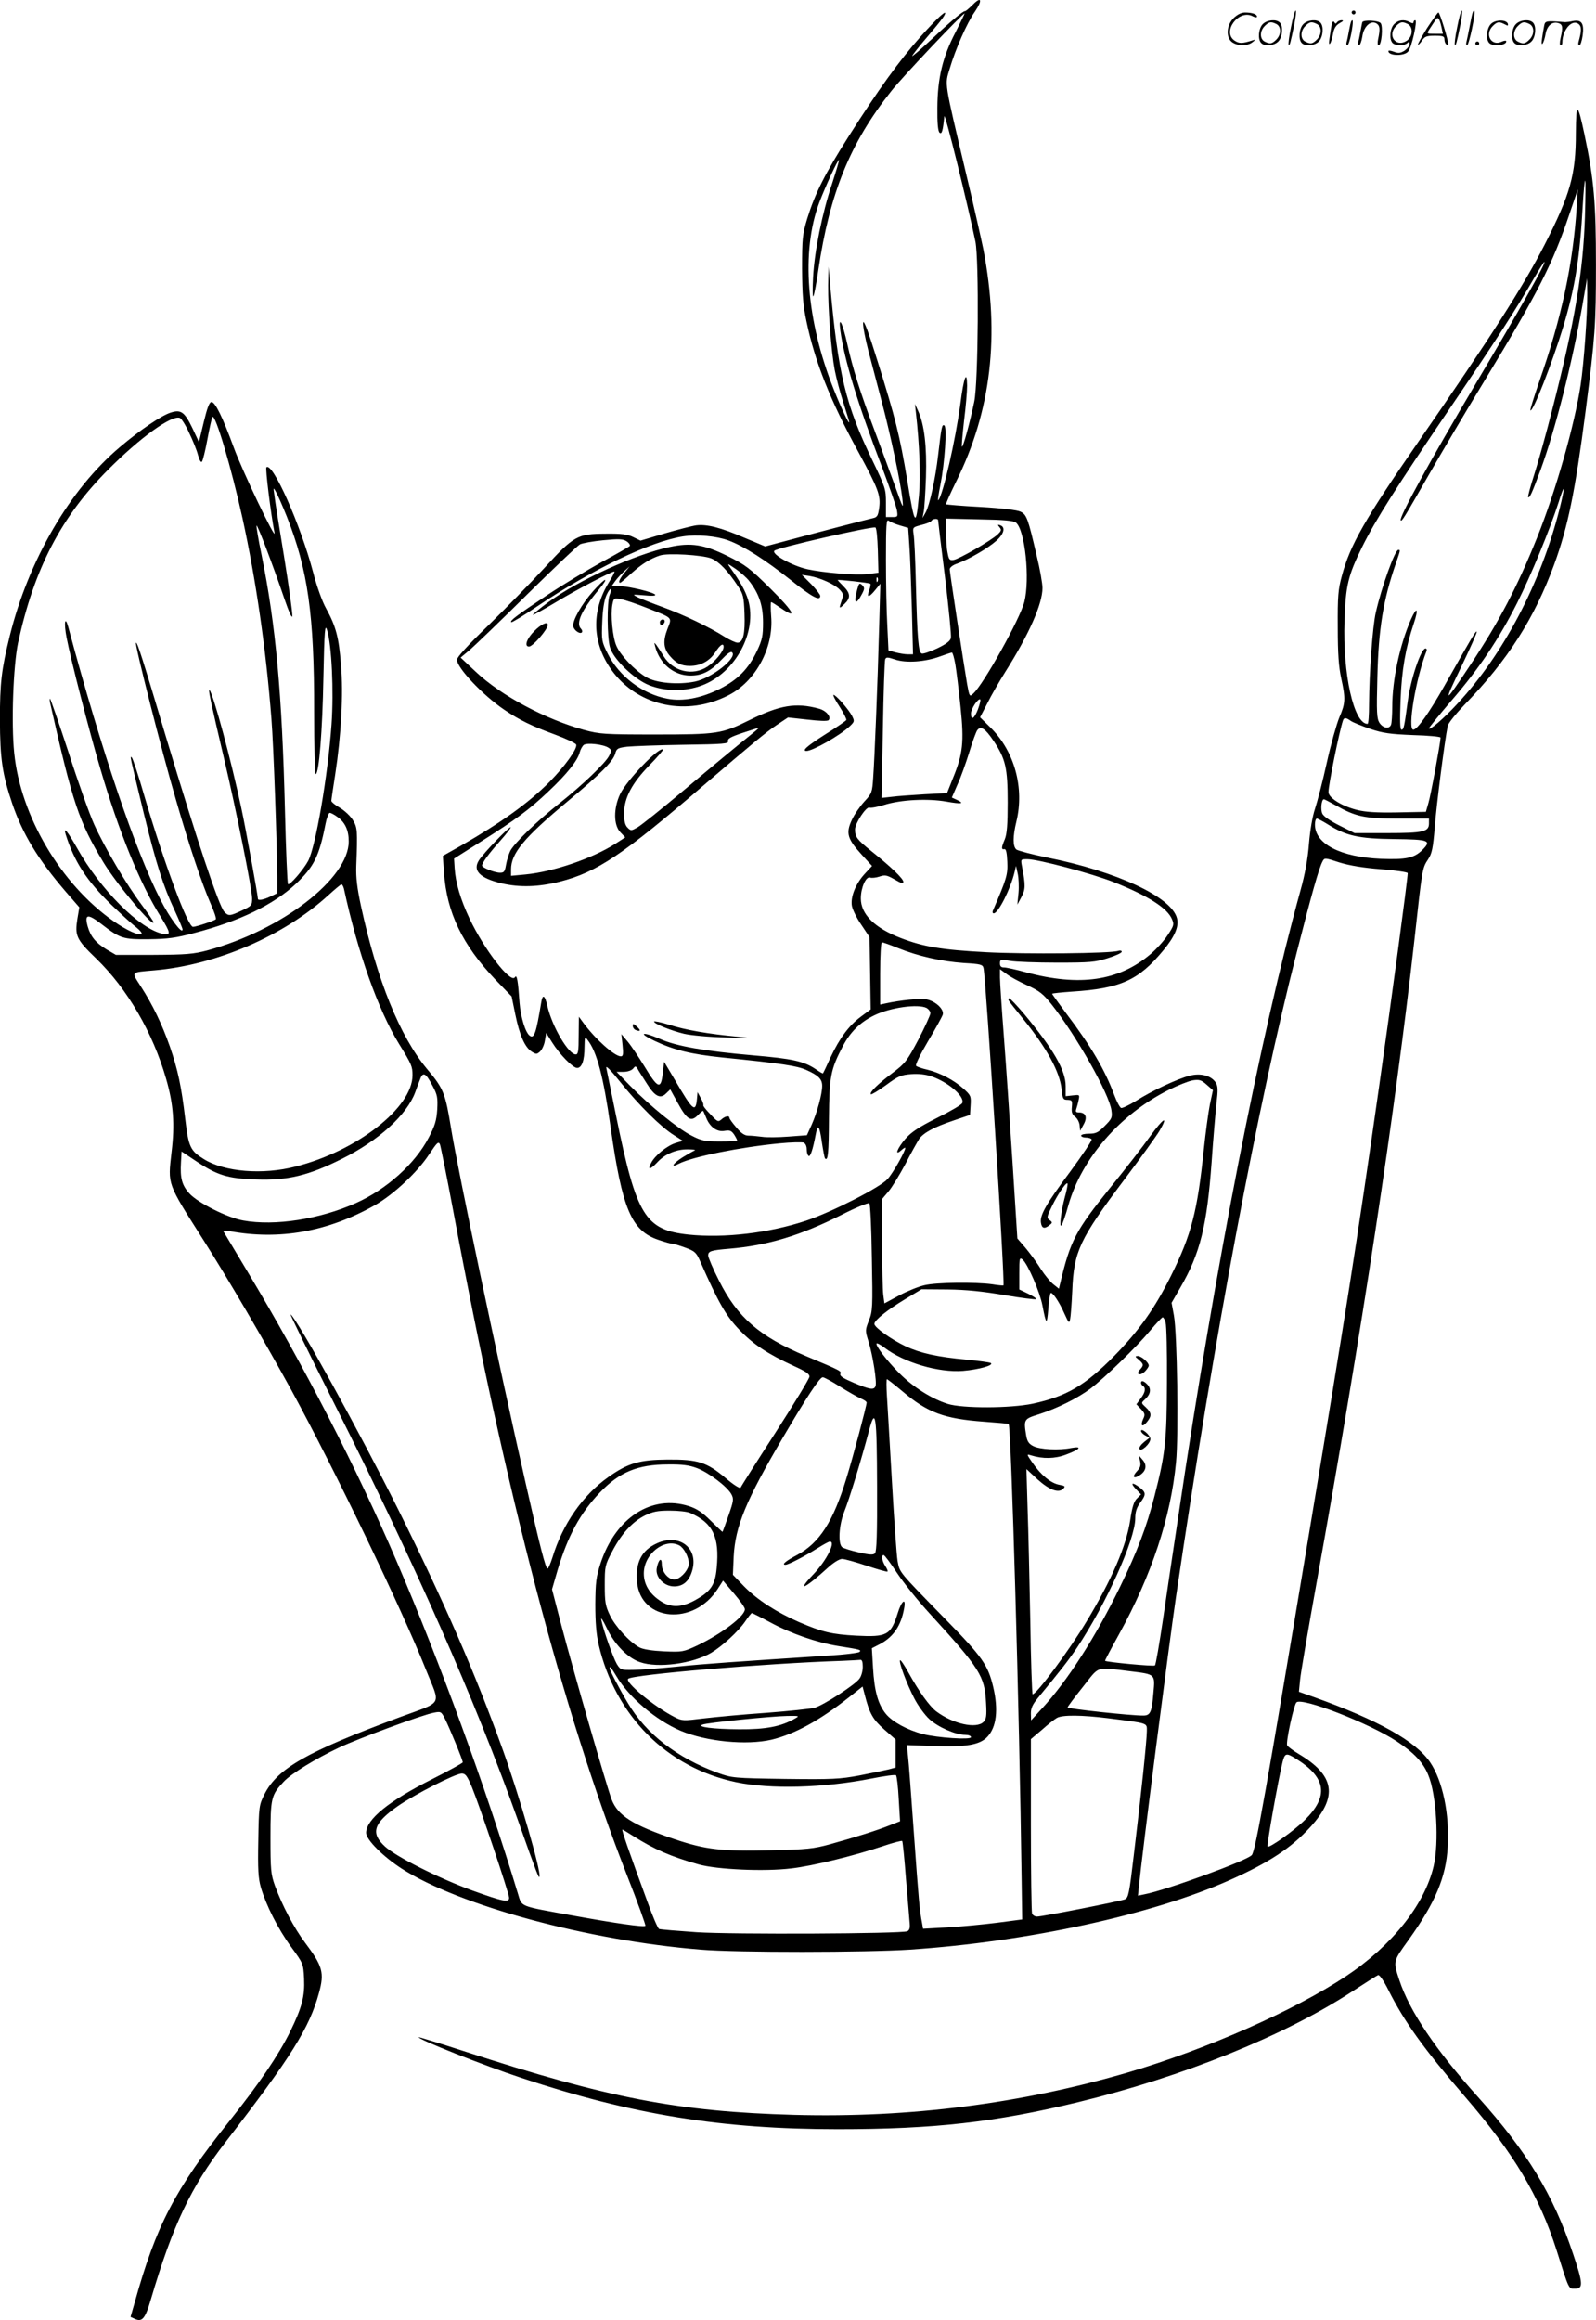 <svg version="1.0" xmlns="http://www.w3.org/2000/svg"
  viewBox="0 0 825.891 1200.207"
 preserveAspectRatio="xMidYMid meet">
<g transform="translate(-0.542,1200.48) scale(0.1,-0.1)"
fill="#000000" stroke="none">
<path d="M5039 11980 c-19 -19 -37 -34 -40 -33 -8 3 -79 -57 -169 -142 -36
-33 -76 -70 -90 -80 -20 -17 -19 -14 7 20 17 22 55 67 83 100 28 33 56 68 61
78 24 43 -31 -6 -122 -108 -111 -125 -217 -272 -369 -511 -126 -198 -177 -300
-217 -429 -25 -83 -27 -103 -27 -260 1 -136 5 -191 23 -274 44 -210 123 -408
268 -674 104 -192 116 -225 108 -289 -6 -42 -10 -49 -33 -54 -24 -5 -281 -72
-482 -126 l-75 -20 -105 44 c-125 54 -197 72 -252 65 -22 -3 -95 -22 -164 -42
l-124 -37 -37 18 c-30 15 -60 19 -144 18 -146 -1 -163 -10 -319 -180 -69 -75
-198 -207 -287 -294 -105 -101 -163 -165 -163 -178 0 -42 134 -184 245 -259
80 -54 139 -83 264 -129 57 -21 105 -44 108 -51 8 -20 -59 -113 -138 -193
-109 -110 -249 -210 -458 -330 l-94 -53 6 -86 c14 -206 95 -374 265 -553 l85
-88 19 -93 c22 -107 49 -169 84 -192 24 -15 27 -15 44 0 10 9 22 35 25 56 l7
40 30 -48 c40 -64 108 -133 130 -133 24 0 38 38 38 108 1 54 2 56 16 37 48
-61 82 -189 119 -450 60 -425 108 -537 247 -584 34 -12 68 -21 75 -21 7 0 36
-9 66 -20 49 -18 56 -25 77 -73 93 -211 132 -279 200 -350 72 -76 147 -126
284 -189 60 -27 81 -41 80 -55 0 -10 -80 -141 -176 -290 -97 -150 -178 -278
-180 -284 -2 -7 -35 13 -77 49 -99 83 -143 97 -301 96 -146 -1 -204 -18 -306
-90 -133 -94 -237 -243 -290 -417 -10 -31 -21 -57 -25 -57 -10 0 -39 112 -113
440 -148 653 -348 1605 -386 1835 -30 185 -39 208 -125 310 -140 168 -258 458
-341 840 -21 97 -27 150 -25 210 7 185 6 199 -18 238 -12 20 -43 49 -67 63
-24 14 -44 30 -44 36 0 5 9 66 20 136 31 201 43 418 30 567 -11 143 -26 199
-77 292 -20 35 -49 116 -68 190 -64 242 -210 571 -241 540 -6 -6 22 -235 42
-339 9 -47 -167 321 -211 442 -58 158 -96 235 -115 235 -11 0 -22 -29 -40
-103 l-25 -104 -34 72 c-40 83 -59 97 -110 81 -48 -14 -160 -90 -265 -179
-260 -219 -473 -586 -570 -977 -43 -174 -51 -242 -51 -435 1 -201 12 -278 64
-433 54 -157 131 -285 274 -452 l73 -84 -10 -59 c-14 -88 -6 -107 98 -207 160
-155 292 -381 361 -621 38 -131 46 -233 28 -381 -19 -169 -25 -154 165 -453
127 -200 312 -516 457 -780 222 -407 568 -1125 695 -1444 76 -190 93 -160
-137 -245 -481 -179 -631 -264 -699 -398 -28 -57 -29 -61 -32 -241 -3 -147 0
-194 13 -240 27 -93 89 -216 157 -309 63 -86 63 -87 67 -164 4 -93 -11 -149
-72 -274 -61 -123 -160 -269 -316 -465 -280 -350 -378 -539 -489 -938 l-21
-73 24 -11 c36 -16 52 2 81 101 113 384 208 583 384 811 343 444 437 595 486
775 29 105 19 139 -72 260 -58 77 -119 194 -156 295 -21 59 -23 82 -23 250 0
204 4 219 69 288 38 41 165 119 288 177 103 48 432 170 490 180 35 7 37 5 56
-32 23 -45 92 -213 92 -225 0 -4 -71 -43 -158 -87 -223 -112 -342 -208 -342
-278 0 -35 88 -123 184 -185 297 -191 965 -372 1546 -419 190 -16 856 -15
1085 0 610 41 1254 181 1655 360 202 90 317 166 416 274 144 158 127 267 -60
378 -30 18 -58 39 -60 45 -7 18 34 207 48 222 28 28 378 -108 520 -202 89 -59
136 -109 162 -173 43 -101 57 -350 28 -473 -47 -199 -216 -411 -454 -569 -269
-178 -720 -377 -1123 -496 -556 -163 -1132 -237 -1732 -221 -600 17 -957 85
-1710 330 -126 41 -231 73 -233 72 -9 -9 338 -147 533 -211 571 -190 1035
-265 1636 -265 498 0 815 36 1244 140 541 131 1068 344 1417 572 68 44 128 83
135 85 7 3 29 -29 54 -79 81 -161 181 -301 398 -553 252 -293 381 -509 471
-790 66 -209 62 -200 95 -200 44 0 43 25 -10 182 -103 306 -236 525 -490 808
-221 246 -355 445 -408 605 -33 101 -34 96 48 210 138 193 193 323 202 480 10
170 -26 342 -91 438 -75 110 -269 218 -600 337 l-79 28 6 61 c3 34 42 262 86
506 232 1287 406 2432 506 3325 41 372 40 368 71 415 19 29 25 56 34 165 8
111 51 447 67 524 2 14 42 63 87 110 225 232 362 448 464 726 71 195 108 374
162 790 50 391 54 448 54 760 0 320 -10 440 -59 672 -36 170 -44 172 -45 10 0
-217 -29 -318 -161 -577 -108 -212 -283 -485 -650 -1015 -282 -408 -357 -539
-400 -700 -19 -69 -22 -106 -21 -265 0 -139 5 -205 18 -265 23 -105 22 -128
-10 -202 -14 -34 -44 -140 -65 -235 -21 -95 -49 -202 -61 -238 -13 -39 -25
-109 -31 -180 -6 -78 -20 -156 -44 -242 -210 -762 -438 -1930 -630 -3223 -26
-170 -62 -416 -81 -545 -19 -129 -38 -238 -42 -241 -6 -6 -251 17 -258 24 -2
1 31 63 72 137 169 307 268 606 295 890 14 143 6 670 -11 760 l-12 65 46 80
c102 176 137 318 161 645 8 118 20 255 25 304 9 74 8 92 -4 111 -23 35 -77 50
-134 35 -61 -15 -198 -79 -279 -131 -36 -22 -70 -38 -76 -36 -7 3 -23 33 -36
68 -48 129 -120 252 -248 421 -40 54 -73 99 -73 102 0 2 46 7 103 11 251 16
345 59 472 213 59 71 82 124 71 166 -27 110 -309 242 -674 315 -78 16 -149 35
-157 41 -19 16 -19 67 0 145 42 173 -9 361 -132 484 l-56 55 38 73 c20 41 62
113 92 161 124 196 193 353 193 435 0 23 -13 98 -30 167 -45 194 -52 213 -84
228 -16 8 -98 18 -204 24 -97 5 -179 12 -181 14 -2 2 21 54 52 117 182 367
227 755 141 1202 -9 44 -48 220 -89 390 -116 491 -111 458 -85 545 29 99 90
238 130 294 41 60 34 82 -11 36z m-89 -142 c-67 -128 -93 -238 -94 -390 -1
-78 3 -121 11 -129 12 -12 18 10 25 84 3 24 123 -464 161 -648 19 -96 15 -728
-6 -828 -22 -106 -58 -239 -64 -233 -2 2 3 62 11 133 9 71 16 153 16 183 -1
86 -18 40 -35 -95 -25 -187 -90 -472 -114 -498 -4 -4 1 32 11 80 22 113 35
298 20 307 -12 7 -15 -7 -32 -154 -14 -123 -45 -262 -65 -297 l-16 -28 6 30
c4 17 9 98 12 180 5 159 -8 274 -41 345 l-16 35 5 -45 c19 -166 25 -334 16
-428 -16 -168 -22 -160 -61 79 -38 229 -62 324 -153 614 -49 158 -73 220 -75
200 -2 -17 11 -82 27 -145 17 -63 48 -183 70 -266 46 -174 96 -412 106 -499 6
-58 5 -55 -38 65 -25 69 -72 197 -105 285 -76 202 -114 324 -142 450 -24 109
-47 154 -36 70 21 -153 88 -373 216 -708 39 -104 74 -204 77 -223 5 -33 4 -34
-26 -34 l-31 0 0 74 c0 70 -3 79 -69 217 -140 289 -179 450 -220 914 l-8 90
-2 -96 c-1 -124 16 -344 34 -439 8 -41 28 -117 45 -169 16 -51 30 -96 30 -100
-1 -13 -41 71 -80 169 -142 356 -170 714 -75 967 31 82 97 225 102 220 2 -2
-15 -58 -36 -123 -51 -152 -91 -349 -98 -484 -3 -58 -3 -102 1 -98 4 3 16 64
26 135 59 399 164 657 377 926 58 74 372 405 380 402 1 0 -20 -44 -47 -97z
m3257 -955 c-9 -283 -52 -541 -167 -989 -32 -127 -75 -281 -95 -343 -20 -62
-34 -115 -32 -118 8 -7 20 21 65 142 77 212 162 547 216 851 l24 139 1 -75 c1
-109 -17 -359 -34 -475 -31 -206 -127 -545 -225 -790 -103 -256 -195 -433
-346 -660 -137 -207 -143 -208 -48 -12 47 98 84 181 81 184 -5 5 -26 -30 -167
-280 -79 -140 -141 -227 -161 -227 -31 0 12 262 68 406 3 8 1 14 -5 14 -23 0
-77 -158 -92 -275 -18 -134 -21 -145 -32 -145 -8 0 -9 45 -5 153 6 154 25 267
68 395 27 80 17 93 -15 21 -57 -131 -96 -311 -96 -451 0 -42 -3 -83 -6 -92 -9
-24 -41 -19 -60 9 -14 22 -16 52 -11 238 6 249 30 399 97 591 23 68 23 66 11
66 -17 0 -86 -191 -116 -323 -17 -74 -34 -310 -35 -474 0 -57 -3 -103 -8 -103
-71 0 -129 258 -119 535 6 180 18 232 91 380 68 138 178 311 466 735 225 331
332 497 425 658 26 45 50 82 52 82 12 0 -123 -239 -352 -625 -241 -406 -403
-701 -391 -712 6 -6 13 5 149 242 63 110 191 327 285 481 279 460 352 604 438
859 l44 130 -5 -85 c-20 -304 -78 -577 -195 -911 -27 -79 -48 -145 -45 -147
12 -12 113 246 169 430 62 205 87 360 102 636 4 67 9 122 12 122 3 0 2 -84 -1
-187z m-7223 -1117 c19 -39 40 -91 46 -115 6 -24 15 -40 20 -35 5 5 18 58 29
118 11 60 23 111 26 114 15 15 97 -260 155 -523 70 -319 122 -679 150 -1039
11 -137 29 -649 30 -817 l0 -85 -35 -17 c-35 -17 -65 -22 -65 -12 0 17 -64
369 -86 470 -52 245 -145 590 -164 609 -9 9 5 -57 75 -354 61 -258 145 -675
145 -723 0 -36 -3 -39 -52 -62 -64 -30 -70 -30 -92 -7 -29 32 -142 373 -301
902 -124 415 -148 490 -156 490 -9 0 133 -561 207 -813 69 -240 136 -438 179
-536 19 -42 31 -79 27 -82 -9 -8 -102 -39 -118 -39 -27 0 -150 332 -251 675
-30 105 -60 195 -65 200 -12 13 -12 16 61 -286 65 -264 100 -376 162 -508 21
-46 39 -88 39 -94 0 -30 -67 60 -114 153 -130 253 -307 776 -477 1410 -17 63
-24 23 -9 -54 21 -110 118 -487 174 -676 96 -327 206 -597 312 -766 54 -87 55
-99 12 -90 -118 23 -324 229 -444 444 -48 85 -72 114 -59 71 44 -140 108 -240
237 -365 51 -49 109 -102 128 -116 19 -15 31 -30 28 -33 -12 -13 -76 16 -146
65 -272 191 -480 543 -513 869 -16 155 -5 452 20 571 84 385 224 653 466 895
165 166 329 284 371 268 8 -3 30 -37 48 -77z m505 -432 c110 -277 143 -511
142 -1011 0 -178 4 -323 8 -323 17 0 35 223 40 500 5 248 8 280 19 245 24 -78
35 -314 23 -488 -19 -266 -82 -632 -121 -706 -24 -45 -96 -128 -104 -120 -4 3
-11 175 -16 381 -15 605 -48 963 -121 1322 -17 81 -28 150 -26 152 5 5 87
-211 143 -376 24 -70 40 -106 42 -93 2 13 -17 150 -42 305 -26 156 -49 301
-51 323 -6 39 -5 40 9 14 8 -14 33 -70 55 -125z m6587 39 c-98 -387 -290 -752
-530 -1010 -69 -75 -146 -141 -146 -126 0 4 53 69 116 143 142 164 246 319
340 505 70 139 170 381 215 522 12 40 24 71 26 69 2 -2 -7 -48 -21 -103z
m-3415 -86 l44 -13 6 -89 c4 -50 9 -197 13 -327 l6 -238 -28 0 c-15 0 -43 5
-63 10 l-36 10 -6 128 c-4 70 -7 223 -7 341 0 181 2 212 14 202 8 -6 33 -17
57 -24z m199 26 c0 -5 16 -138 36 -297 19 -159 33 -299 30 -312 -4 -16 -26
-32 -72 -54 -37 -17 -72 -29 -79 -26 -17 6 -23 76 -30 356 -3 124 -8 241 -12
261 -5 36 -5 36 40 48 25 6 49 15 52 21 7 12 35 14 35 3z m403 -12 c47 -39 73
-292 43 -411 -23 -88 -211 -425 -264 -473 -19 -18 -20 -17 -32 49 -19 112 -90
578 -90 594 0 9 16 22 38 29 59 21 161 80 204 119 40 36 48 71 18 80 -13 4
-13 3 -2 -11 11 -13 9 -19 -10 -37 -34 -32 -202 -129 -229 -132 -20 -3 -24 3
-30 37 -5 22 -8 71 -8 108 l-1 69 173 -4 c128 -2 178 -7 190 -17z m-715 -143
l3 -116 -58 -7 c-60 -7 -227 7 -309 25 -81 18 -189 79 -171 96 14 15 500 126
522 120 6 -1 11 -52 13 -118z m-773 51 c81 -30 191 -101 320 -203 112 -90 155
-113 155 -84 0 7 -21 34 -47 61 l-48 48 40 -6 c57 -10 129 -43 155 -70 20 -21
21 -28 11 -56 -15 -44 -14 -46 14 -19 33 31 32 55 -5 92 -16 16 -30 31 -30 32
0 4 163 -14 169 -19 3 -3 0 -19 -6 -35 -15 -39 -1 -38 32 3 l26 32 -6 -215
c-8 -301 -24 -690 -31 -787 -5 -78 -7 -83 -46 -125 -22 -24 -52 -67 -65 -96
-31 -67 -23 -97 51 -178 l54 -59 -38 -41 c-47 -51 -75 -121 -66 -167 4 -19 25
-63 49 -97 l42 -63 3 -187 3 -187 -50 -37 c-62 -46 -110 -110 -158 -212 -20
-44 -37 -80 -39 -82 -1 -2 -18 8 -38 22 -61 41 -122 54 -321 71 -252 22 -400
47 -486 86 -91 39 -114 31 -28 -10 101 -48 189 -70 354 -87 308 -31 384 -43
432 -64 63 -28 83 -47 83 -83 0 -41 -25 -134 -54 -200 l-25 -55 -95 -7 c-52
-4 -114 -5 -138 -1 -24 3 -55 6 -70 6 -19 0 -37 12 -62 42 -20 23 -36 45 -36
50 0 13 -22 9 -41 -8 -17 -15 -21 -13 -58 27 -23 23 -39 44 -36 47 2 2 -3 19
-13 36 l-17 31 -3 -35 c-7 -74 -21 -62 -116 101 l-54 91 -7 -61 c-10 -84 -25
-78 -94 36 -31 50 -70 109 -88 130 l-32 38 6 -57 c5 -47 3 -58 -9 -58 -32 0
-133 90 -195 175 l-22 30 -1 -97 c0 -82 -3 -98 -15 -98 -38 0 -122 143 -147
250 -13 58 -25 64 -32 18 -26 -157 -36 -186 -58 -172 -23 14 -48 96 -54 171
-8 116 -14 149 -24 132 -22 -34 -160 145 -235 304 -47 100 -72 184 -77 261
l-3 49 136 86 c187 118 254 168 353 262 94 88 151 160 161 201 4 15 13 32 21
39 16 13 104 3 129 -15 16 -11 16 -15 2 -42 -20 -38 -139 -152 -258 -246 -115
-91 -231 -204 -253 -245 -8 -17 -18 -49 -22 -72 -6 -35 -10 -41 -31 -41 -28 0
-93 26 -93 37 0 14 34 61 94 128 32 36 57 68 54 70 -6 6 -139 -132 -163 -169
-36 -54 2 -94 116 -121 94 -22 191 -19 302 9 192 49 326 139 741 496 257 220
326 278 385 317 l54 36 101 -11 c59 -7 103 -9 109 -3 16 16 -12 50 -51 60
-118 32 -201 18 -357 -59 -145 -72 -167 -75 -490 -75 -262 0 -286 2 -365 23
-203 56 -430 177 -562 301 l-79 74 48 40 c26 23 161 152 298 288 138 136 260
252 272 258 13 6 67 16 120 21 82 8 102 7 122 -6 13 -9 19 -20 15 -24 -5 -5
-71 -43 -147 -84 -76 -42 -202 -118 -280 -170 -159 -106 -194 -132 -186 -140
3 -3 64 34 136 83 283 190 584 335 753 361 73 11 173 2 235 -21z m772 -211
c-3 -8 -6 -5 -6 6 -1 11 2 17 5 13 3 -3 4 -12 1 -19z m402 -430 c6 -35 18
-134 27 -221 19 -183 12 -242 -39 -367 l-31 -78 -116 -6 c-63 -4 -139 -9 -169
-13 l-54 -6 7 351 c3 193 9 358 12 366 5 12 12 12 51 -1 56 -19 154 -13 233
16 30 11 58 20 61 20 4 1 12 -27 18 -61z m117 -233 c-19 -49 -36 -59 -36 -21
0 24 38 81 48 72 3 -3 -3 -26 -12 -51z m1930 -60 c12 -8 57 -26 100 -41 66
-22 102 -27 222 -32 78 -2 142 -8 142 -13 0 -23 -51 -301 -63 -339 l-13 -45
-148 -3 c-109 -2 -164 2 -209 13 -79 20 -147 63 -147 92 0 39 56 314 75 371 6
16 16 15 41 -3z m-3095 -63 c-87 -70 -184 -150 -365 -302 -108 -91 -212 -174
-231 -185 -33 -19 -35 -19 -52 -2 -13 13 -18 33 -18 75 0 79 41 156 133 250
40 41 71 77 68 79 -18 18 -189 -160 -222 -231 -34 -73 -34 -160 2 -197 l25
-26 -51 -33 c-119 -76 -320 -145 -466 -159 l-74 -7 0 33 c0 83 66 163 290 350
173 144 238 209 249 249 7 26 12 30 62 36 30 3 160 8 290 10 210 3 235 5 232
19 -4 12 14 22 74 42 43 14 80 26 83 26 3 0 -10 -12 -29 -27z m1246 -40 c62
-93 73 -139 73 -319 0 -114 -4 -163 -15 -190 -18 -43 -19 -54 -2 -51 8 2 13
-17 15 -65 3 -67 -3 -87 -75 -254 -3 -7 -1 -13 5 -13 23 0 87 126 108 215 l7
30 9 -40 c5 -22 7 -67 4 -100 l-6 -60 21 39 c21 40 22 59 3 159 -7 37 -7 37
28 37 55 0 334 -74 448 -119 178 -71 276 -134 300 -191 12 -28 10 -34 -23 -84
-19 -29 -59 -73 -89 -98 -163 -138 -366 -168 -644 -93 -51 14 -101 25 -113 25
-15 0 -21 6 -21 21 0 20 3 21 53 13 28 -5 138 -9 242 -9 170 0 198 2 263 23
39 12 72 27 72 33 0 6 -7 8 -17 5 -35 -14 -484 -18 -686 -7 -228 12 -323 28
-440 73 -135 52 -207 123 -207 205 0 56 27 116 48 108 8 -3 30 -1 48 5 29 10
39 8 79 -15 34 -20 45 -23 45 -12 0 16 -62 76 -167 160 -73 59 -83 72 -83 111
0 32 58 119 74 113 8 -3 42 3 77 14 86 27 225 34 322 17 78 -14 98 -11 52 10
l-24 11 29 67 c17 36 44 112 61 167 17 56 36 108 42 115 18 23 41 8 84 -56z
m1768 -332 c105 -60 152 -70 327 -70 l158 0 0 -25 c0 -43 -29 -50 -215 -50
l-170 0 -78 39 c-48 24 -83 48 -89 62 -10 22 -4 74 8 74 4 0 30 -14 59 -30z
m-5164 -61 c40 -28 59 -69 59 -127 0 -192 -346 -459 -732 -564 -72 -19 -108
-22 -278 -23 l-195 0 -48 28 c-57 35 -83 67 -98 120 -17 63 0 66 68 14 101
-78 113 -82 248 -81 98 1 141 7 235 32 234 61 410 146 526 254 94 89 121 142
154 311 6 31 16 57 22 57 5 0 23 -9 39 -21z m5126 -39 c93 -59 160 -74 343
-76 182 -2 195 -7 145 -57 -42 -41 -84 -50 -214 -45 -209 9 -341 77 -341 177
0 17 4 31 10 31 5 0 31 -14 57 -30z m276 -232 c75 -6 137 -15 137 -20 0 -30
-83 -649 -150 -1118 -114 -799 -171 -1161 -360 -2295 -224 -1343 -278 -1646
-297 -1667 -27 -30 -444 -182 -556 -203 l-33 -7 4 39 c17 175 158 1271 193
1508 201 1364 422 2540 624 3330 77 302 116 440 134 473 10 20 12 20 88 -5 52
-16 124 -28 216 -35z m-5368 -100 c72 -333 177 -627 285 -803 66 -107 70 -117
70 -163 0 -167 -288 -392 -605 -472 -169 -44 -368 -28 -474 38 -71 44 -80 63
-97 208 -20 170 -38 254 -80 376 -41 116 -88 214 -150 310 -50 78 -55 72 71
83 321 28 669 178 900 389 33 30 63 55 67 56 4 0 10 -10 13 -22z m2868 -308
c104 -42 225 -69 340 -77 88 -5 98 -8 102 -27 13 -60 112 -1634 103 -1641 -2
-1 -28 1 -58 6 -87 12 -290 10 -351 -5 -31 -7 -90 -31 -131 -53 l-76 -41 -6
45 c-3 25 -6 147 -6 270 l0 225 33 39 c18 21 57 85 87 141 29 57 62 115 72
131 24 33 76 61 183 97 l80 27 3 50 c3 47 1 52 -37 86 -49 44 -121 82 -187 98
-27 6 -53 15 -58 20 -5 5 21 58 61 126 39 65 73 127 77 139 8 27 -37 70 -85
79 -31 6 -133 -4 -211 -21 l-28 -6 0 161 c0 92 4 161 9 161 5 0 43 -13 84 -30z
m667 -192 c64 -29 84 -45 127 -99 127 -160 299 -464 310 -549 5 -36 2 -43 -35
-80 -33 -34 -46 -40 -81 -40 -22 0 -41 -4 -41 -10 0 -5 11 -10 24 -10 14 0 27
-4 30 -9 4 -5 -47 -81 -111 -168 -123 -165 -157 -224 -151 -263 4 -29 17 -34
42 -15 18 14 19 16 3 28 -16 11 -15 17 12 72 33 68 81 136 81 114 0 -8 -6 -38
-14 -66 -20 -74 -30 -160 -18 -148 5 6 22 53 36 105 69 242 266 469 518 596
48 24 104 46 126 50 34 5 44 2 72 -23 l32 -28 -16 -75 c-8 -41 -22 -145 -31
-230 -33 -321 -64 -442 -170 -655 -84 -169 -164 -282 -293 -414 -153 -155
-248 -210 -423 -248 -116 -24 -362 -25 -439 -1 -83 26 -178 86 -250 158 -65
65 -127 146 -118 155 2 3 20 -7 39 -21 101 -78 281 -131 408 -121 82 7 162 29
143 41 -6 3 -62 11 -124 17 -152 14 -238 33 -316 69 -74 35 -162 98 -162 116
0 19 68 73 161 129 l83 50 136 -1 c95 -1 181 -10 293 -29 87 -15 161 -24 164
-21 3 3 -15 15 -41 28 l-46 22 0 84 c0 78 1 83 17 71 27 -23 90 -169 103 -239
19 -99 23 -102 30 -18 3 43 9 80 12 83 8 9 45 -45 72 -107 22 -48 24 -51 29
-28 3 14 8 79 11 145 8 206 37 268 270 578 85 113 166 226 181 251 49 84 21
68 -47 -26 -36 -51 -130 -172 -208 -268 -179 -222 -206 -274 -258 -493 l-7
-29 -29 23 c-15 12 -44 47 -64 78 -19 31 -54 79 -78 108 l-44 51 -25 394 c-14
216 -34 510 -45 653 -11 143 -20 279 -20 303 l0 43 33 -24 c17 -14 66 -40 107
-59z m-519 -118 c10 -6 19 -18 19 -27 0 -9 -28 -70 -62 -136 -59 -111 -68
-123 -133 -172 -76 -57 -122 -102 -113 -111 3 -3 38 18 78 47 63 47 79 53 130
57 38 3 75 -1 107 -12 86 -30 171 -103 158 -137 -3 -9 -61 -43 -130 -77 -95
-48 -133 -73 -164 -108 -43 -50 -59 -93 -21 -59 11 10 20 15 20 11 0 -17 -63
-129 -91 -160 -37 -43 -288 -171 -422 -216 -193 -64 -422 -91 -608 -72 -225
24 -270 96 -375 612 -25 124 -48 236 -51 250 -4 16 23 -11 74 -75 94 -117 208
-230 275 -272 l47 -30 -37 -11 c-45 -14 -107 -64 -127 -103 -20 -38 -6 -37 31
2 40 44 99 69 159 68 28 0 43 -3 35 -6 -8 -3 -36 -19 -62 -35 -52 -33 -66 -58
-19 -33 71 36 314 85 520 105 60 6 116 7 125 4 9 -4 16 -18 16 -34 0 -16 4
-31 10 -35 9 -6 22 35 36 108 11 61 20 51 32 -35 7 -45 14 -84 17 -86 15 -15
19 27 20 206 2 219 8 252 72 375 39 74 90 124 162 159 83 41 229 61 272 38z
m-1449 -390 c42 -68 71 -82 101 -51 l21 20 38 -69 c48 -88 69 -100 104 -65 14
15 27 25 28 23 2 -2 8 -18 16 -36 19 -48 57 -75 96 -67 26 4 34 1 48 -19 9
-14 16 -28 16 -31 0 -3 -40 -5 -88 -5 -78 0 -96 3 -148 30 -68 34 -216 154
-319 259 l-69 71 36 0 c21 0 41 7 49 16 12 15 14 15 24 -1 5 -10 27 -43 47
-75z m-1109 -11 c26 -48 28 -62 25 -124 -4 -58 -12 -84 -44 -145 -71 -136
-218 -268 -377 -339 -186 -83 -419 -120 -583 -90 -81 14 -234 91 -278 139 -39
43 -49 79 -44 162 l3 56 72 -48 c113 -76 167 -92 313 -97 163 -6 272 20 445
107 189 94 335 226 379 344 8 23 20 54 26 69 14 39 30 30 63 -34z m107 -644
c274 -1471 568 -2592 899 -3439 56 -142 99 -261 96 -264 -7 -8 -154 13 -380
54 -276 50 -258 43 -279 111 -166 548 -406 1204 -629 1723 -205 478 -478 1009
-770 1495 -66 110 -122 204 -125 209 -3 5 11 6 31 2 258 -48 511 -3 754 135
97 56 218 169 279 262 41 61 48 69 56 52 4 -11 35 -164 68 -340z m2167 -247
c5 -258 4 -276 -15 -324 -20 -51 -20 -52 -2 -110 22 -71 44 -210 36 -230 -8
-21 -29 -18 -112 17 -54 23 -74 35 -70 46 6 15 7 15 -179 93 -240 101 -354
200 -449 390 -31 61 -56 120 -56 130 0 22 13 27 110 35 199 17 367 68 580 175
74 38 139 64 144 60 5 -5 11 -132 13 -282z m1520 -335 c5 -16 8 -154 7 -308
-1 -304 -8 -371 -65 -592 -40 -156 -87 -281 -178 -468 -125 -257 -273 -488
-405 -630 l-55 -60 -1 36 c0 28 9 47 38 82 118 143 154 189 200 257 152 228
302 561 302 670 0 33 7 55 25 80 32 43 31 54 -1 79 -39 30 -52 26 -21 -7 l27
-28 -21 -21 c-16 -15 -25 -45 -35 -112 -20 -133 -93 -304 -227 -526 -87 -145
-257 -375 -278 -375 -3 0 -9 170 -12 378 -4 207 -10 469 -14 582 l-6 205 56
-52 c62 -56 110 -74 134 -50 13 13 10 15 -21 21 -43 8 -95 51 -138 114 -31 45
-31 45 -7 38 61 -19 124 -18 181 4 73 27 87 45 27 34 -64 -13 -163 -8 -197 10
-22 11 -31 24 -36 53 -14 86 -13 87 67 112 93 30 198 82 265 132 74 56 238
215 308 299 32 38 62 70 66 70 4 0 11 -12 15 -27z m-1684 -332 c43 -27 91 -54
107 -61 17 -7 30 -16 30 -21 0 -16 -69 -277 -105 -393 -68 -223 -139 -333
-254 -395 -59 -31 -83 -51 -61 -51 15 0 100 44 165 85 30 19 59 35 65 35 32 0
-17 -98 -86 -170 -92 -97 -42 -73 78 37 28 25 57 43 71 43 13 0 70 -16 127
-35 57 -19 106 -33 108 -30 3 2 -3 16 -12 29 -17 27 -21 56 -8 56 5 0 36 -42
69 -92 34 -51 110 -146 170 -211 260 -285 284 -322 291 -462 4 -67 1 -84 -13
-98 -37 -37 -157 -11 -244 54 -35 26 -91 104 -145 202 -21 38 -40 66 -43 63
-8 -8 34 -121 74 -198 19 -37 54 -85 77 -106 45 -42 137 -82 186 -82 17 0 30
-5 30 -12 0 -15 -174 -3 -249 16 -82 22 -157 63 -191 104 -41 50 -60 118 -67
239 l-6 101 39 20 c72 37 112 96 128 186 11 58 -13 41 -33 -24 -36 -115 -56
-125 -214 -117 -128 7 -177 19 -296 70 -117 51 -216 115 -285 185 l-58 60 4
94 c8 156 63 290 253 613 124 211 192 315 208 315 7 0 48 -22 90 -49z m325
-26 c128 -108 213 -140 420 -155 68 -5 125 -10 127 -12 13 -13 56 -1499 67
-2348 l3 -215 -130 -17 c-71 -9 -187 -20 -256 -24 l-127 -7 -5 29 c-13 65 -18
124 -42 459 -14 193 -27 375 -31 406 l-6 56 139 -5 c167 -6 238 6 277 47 48
50 59 141 31 259 -27 113 -56 155 -244 347 -251 257 -239 243 -251 305 -5 30
-18 215 -29 410 -11 195 -23 394 -26 443 -3 48 -3 87 0 87 3 0 40 -29 83 -65z
m-134 -491 c1 -243 -2 -336 -11 -345 -9 -9 -28 -8 -84 5 -40 9 -78 21 -86 27
-22 19 -16 115 11 183 26 64 89 271 127 415 35 134 42 89 43 -285z m-932 96
c61 -23 157 -96 178 -135 13 -24 12 -34 -15 -111 -16 -46 -30 -84 -31 -84 -1
0 -29 26 -61 58 -43 43 -72 62 -112 75 -193 62 -380 -59 -458 -296 -23 -71
-26 -99 -27 -212 0 -92 5 -153 17 -207 86 -370 354 -638 712 -713 177 -37 452
-30 700 19 66 13 123 21 127 17 4 -4 11 -59 14 -122 l7 -116 -54 -21 c-62 -25
-172 -60 -309 -98 -85 -23 -118 -27 -306 -31 -253 -6 -335 3 -494 56 -220 74
-298 123 -330 208 -27 73 -193 648 -259 897 l-49 189 29 100 c53 177 117 294
218 400 101 106 196 146 353 146 74 1 110 -4 150 -19z m-35 -232 c117 -51 153
-124 137 -286 -8 -88 -31 -121 -115 -167 -71 -38 -126 -38 -181 1 -54 37 -81
85 -81 139 0 101 107 185 184 145 24 -13 49 -61 49 -94 0 -29 -35 -72 -67 -81
-32 -9 -73 34 -73 77 0 39 -17 27 -26 -19 -9 -46 37 -95 90 -95 48 0 80 29 95
88 29 113 -71 187 -184 135 -80 -36 -112 -100 -103 -201 20 -205 295 -227 418
-34 l27 42 56 -66 c31 -36 57 -73 57 -82 0 -36 -120 -127 -245 -187 -73 -34
-78 -35 -173 -31 -62 3 -108 10 -127 20 -51 27 -127 110 -154 168 -23 48 -26
68 -26 155 0 96 1 103 38 173 48 92 104 154 170 187 41 20 65 25 128 25 43 0
91 -5 106 -12z m416 -567 c105 -57 238 -103 347 -121 118 -19 124 -20 113 -31
-5 -5 -77 -14 -159 -19 -490 -32 -636 -42 -784 -57 -91 -9 -194 -17 -229 -17
-62 -1 -65 0 -84 31 -19 33 -70 176 -80 228 -4 17 8 -1 27 -40 40 -86 110
-158 174 -179 91 -32 271 -8 367 48 57 34 140 110 176 162 16 24 32 44 35 44
3 0 47 -22 97 -49z m477 -229 c0 -21 -7 -48 -17 -61 -21 -31 -188 -139 -233
-151 -19 -5 -132 -17 -250 -26 -118 -8 -264 -22 -324 -29 -105 -13 -111 -13
-150 7 -104 53 -258 180 -240 198 23 22 713 80 1109 93 44 2 86 4 93 5 8 1 12
-11 12 -36z m-1275 -48 c64 -109 204 -228 333 -283 134 -56 340 -76 470 -46
120 29 250 100 404 222 l67 53 11 -42 c25 -98 42 -128 101 -180 l59 -52 0 -73
0 -72 -37 -10 c-21 -5 -89 -19 -150 -31 -102 -19 -139 -21 -385 -18 -266 4
-275 5 -347 31 -211 77 -373 202 -468 364 -42 70 -93 168 -93 178 0 13 10 1
35 -41z m2660 25 c130 -16 128 -14 119 -112 -8 -99 -16 -117 -52 -117 -61 -1
-392 35 -392 42 0 4 35 51 79 106 89 112 62 103 246 81z m-1735 -244 c-72 -42
-152 -57 -290 -56 -135 1 -220 12 -190 24 22 10 363 44 440 45 61 1 64 0 40
-13z m1620 1 c212 -27 200 -23 200 -67 0 -44 -29 -325 -67 -637 -24 -204 -28
-225 -47 -233 -25 -10 -426 -89 -454 -89 -11 0 -23 7 -26 16 -3 9 -6 215 -6
459 l0 443 58 49 c31 28 66 55 77 61 28 16 129 15 265 -2z m971 -209 c158 -98
172 -194 46 -318 -54 -54 -184 -146 -192 -137 -6 6 55 346 77 436 12 48 19 50
69 19z m-4263 -149 c41 -100 192 -548 192 -571 0 -26 -33 -19 -191 38 -175 64
-395 175 -452 228 -75 69 -59 120 65 207 87 61 300 170 333 170 19 0 28 -12
53 -72z m837 -253 c106 -67 193 -105 335 -145 95 -27 342 -38 480 -21 109 12
330 67 473 115 53 18 99 30 101 27 3 -4 12 -94 20 -201 9 -107 18 -209 19
-227 2 -22 -2 -35 -13 -39 -31 -13 -902 -17 -1089 -5 -100 7 -188 14 -195 17
-6 2 -33 64 -59 137 -99 269 -136 377 -131 377 3 0 29 -16 59 -35z M265 8368
c117 -520 149 -614 276 -825 68 -112 259 -340 259 -309 0 4 -27 44 -60 88 -78
103 -192 296 -247 417 -24 53 -84 221 -133 374 -50 152 -93 277 -96 277 -2 0
-2 -10 1 -22z M3470 9175 c-178 -38 -471 -171 -628 -286 -46 -34 -81 -63 -79
-65 2 -2 53 26 113 62 112 68 304 168 309 162 2 -2 -10 -26 -27 -53 -96 -154
-89 -324 20 -467 137 -179 382 -229 595 -121 142 71 237 247 223 410 -3 40 -3
73 0 73 3 0 25 -14 50 -31 89 -61 67 -19 -52 99 -110 109 -130 124 -225 171
-120 59 -188 70 -299 46z m216 -59 c41 -17 86 -64 139 -145 26 -39 30 -54 33
-140 4 -105 -7 -151 -36 -151 -10 0 -40 14 -66 30 -78 50 -214 115 -321 154
-55 20 -113 43 -130 51 -29 15 -28 15 33 10 40 -4 62 -3 58 3 -8 13 -134 43
-184 45 l-40 2 18 25 c10 14 31 36 46 50 l28 25 -27 -33 c-25 -31 -34 -52 -22
-52 3 0 29 22 59 50 54 48 97 75 146 91 40 14 220 3 266 -15z m198 -119 c50
-65 70 -126 70 -212 0 -69 -4 -90 -31 -147 -44 -93 -100 -150 -193 -197 -96
-48 -191 -66 -270 -51 -130 24 -252 117 -310 234 -31 61 -32 69 -28 163 2 63
10 112 21 137 19 43 34 45 17 2 -14 -37 -13 -220 2 -270 18 -62 126 -166 203
-196 84 -33 188 -33 273 -1 173 65 287 276 239 442 -15 48 -39 92 -94 169 -16
22 -14 21 29 -8 26 -18 59 -47 72 -65z m-529 -138 c136 -54 128 -46 104 -109
-24 -63 -20 -102 15 -141 31 -36 58 -49 101 -49 55 0 101 24 131 69 26 41 44
52 44 29 0 -22 -44 -76 -84 -102 -77 -50 -178 -25 -227 55 -13 22 -30 47 -37
57 -12 15 -12 14 -6 -8 23 -89 97 -150 182 -150 61 0 103 21 158 79 32 34 51
48 58 41 28 -28 -105 -133 -192 -151 -88 -18 -201 -8 -253 23 -59 35 -134 114
-154 162 -20 46 -30 159 -21 211 7 36 8 37 44 30 20 -3 82 -24 137 -46z M3420
8785 c0 -8 4 -15 9 -15 5 0 11 7 15 15 3 9 0 15 -9 15 -8 0 -15 -7 -15 -15z
M3076 8948 c-60 -67 -110 -155 -104 -184 4 -20 34 -41 44 -31 4 4 2 13 -4 19
-28 28 2 95 91 201 59 71 38 68 -27 -5z M4441 8954 c-20 -72 -7 -83 25 -22 14
27 14 32 1 46 -14 13 -17 10 -26 -24z M2770 8740 c-39 -39 -53 -80 -27 -80 20
0 97 89 97 112 0 20 -34 4 -70 -32z M4350 8349 c22 -34 37 -65 35 -69 -3 -5
-52 -39 -110 -75 -94 -60 -122 -85 -96 -85 32 0 173 80 223 127 26 25 26 27
12 55 -18 34 -83 108 -95 108 -5 0 9 -28 31 -61z M3390 6720 c0 -11 85 -46
155 -63 34 -8 128 -17 215 -19 137 -4 144 -4 60 4 -149 14 -270 35 -353 62
-43 13 -77 20 -77 16z M3280 6698 c0 -9 7 -19 16 -22 25 -10 27 -1 4 19 -17
15 -20 16 -20 3z M5226 6828 c4 -7 37 -49 73 -93 124 -153 190 -274 200 -365
5 -50 8 -55 31 -55 23 -1 25 -4 22 -37 -3 -27 2 -39 16 -50 11 -7 22 -27 24
-43 l3 -30 18 33 c21 38 10 62 -25 62 -15 0 -18 4 -13 18 3 9 9 30 12 46 6 28
5 28 -30 24 l-37 -4 0 52 c0 82 -63 191 -218 377 -36 42 -69 77 -74 77 -5 0
-6 -6 -2 -12z M1733 4748 c423 -840 729 -1533 952 -2158 102 -288 109 -304
112 -293 9 27 -102 410 -187 648 -146 406 -307 775 -546 1255 -201 402 -523
986 -555 1005 -5 3 96 -202 224 -457z M5898 4971 c26 -23 27 -29 6 -52 -23
-25 1 -34 26 -9 11 11 20 25 20 30 0 17 -39 50 -57 50 -15 -1 -15 -3 5 -19z
M5910 4851 c0 -6 5 -13 10 -16 16 -10 12 -34 -12 -65 l-22 -30 24 -25 c20 -22
22 -28 11 -51 -16 -36 -4 -45 20 -15 25 31 24 47 -6 75 -25 23 -25 23 -5 41
29 26 34 54 14 76 -18 20 -34 25 -34 10z M5910 4602 c0 -6 10 -17 22 -23 l22
-12 -28 -22 c-16 -13 -27 -28 -24 -35 6 -20 60 29 56 53 -3 21 -48 57 -48 39z
M5905 4446 c5 -22 1 -34 -16 -52 -27 -29 -18 -42 14 -21 34 22 39 52 15 80
l-19 22 6 -29z M6686 11864 c-10 -47 -15 -88 -12 -91 5 -6 9 7 30 110 7 37 10
67 6 67 -4 0 -15 -39 -24 -86z M7000 11940 c0 -5 5 -10 10 -10 6 0 10 5 10 10
0 6 -4 10 -10 10 -5 0 -10 -4 -10 -10z M7546 11864 c-10 -47 -15 -88 -12 -91
5 -6 9 7 30 110 7 37 10 67 6 67 -4 0 -15 -39 -24 -86z M7626 11939 c-3 -8
-10 -41 -16 -74 -6 -33 -14 -68 -16 -77 -3 -10 -1 -18 3 -18 10 0 46 171 38
178 -2 3 -7 -1 -9 -9z M6389 11911 c-38 -38 -41 -101 -7 -125 29 -20 79 -20
104 0 18 14 18 15 1 10 -53 -17 -69 -17 -92 -2 -69 45 21 166 94 126 12 -6 21
-7 21 -1 0 12 -25 21 -62 21 -19 0 -39 -10 -59 -29z M7390 11859 c-28 -45 -49
-83 -47 -85 2 -3 12 7 21 21 14 21 24 25 66 25 43 0 50 -3 50 -19 0 -11 5 -23
10 -26 6 -3 10 -3 10 1 0 20 -44 164 -51 164 -4 0 -30 -37 -59 -81z m75 4 l7
-33 -42 0 c-42 0 -42 0 -28 23 8 12 21 32 29 44 15 25 22 18 34 -34z M6540
11880 c-22 -22 -27 -79 -8 -98 19 -19 66 -14 88 8 22 22 27 79 8 98 -19 19
-66 14 -88 -8z m71 0 c25 -14 25 -54 -1 -80 -23 -23 -33 -24 -61 -10 -25 14
-25 54 1 80 23 23 33 24 61 10z M6750 11880 c-22 -22 -27 -79 -8 -98 19 -19
66 -14 88 8 22 22 27 79 8 98 -19 19 -66 14 -88 -8z m71 0 c25 -14 25 -54 -1
-80 -23 -23 -33 -24 -61 -10 -25 14 -25 54 1 80 23 23 33 24 61 10z M6896
11874 c-3 -16 -8 -47 -11 -69 -8 -51 10 -26 19 27 5 27 15 42 34 53 18 10 22
14 10 15 -9 0 -20 -5 -24 -11 -5 -8 -9 -8 -14 1 -5 8 -10 3 -14 -16z M6997
11893 c-2 -4 -7 -26 -11 -48 -4 -22 -9 -48 -12 -57 -3 -10 -1 -18 4 -18 4 0
14 28 20 62 11 58 10 81 -1 61z M7055 11890 c-1 -3 -5 -23 -9 -45 -4 -22 -9
-48 -12 -57 -3 -10 -1 -18 4 -18 5 0 13 20 17 45 7 53 44 87 74 68 17 -11 19
-28 8 -80 -4 -18 -3 -33 2 -33 16 0 24 99 11 115 -12 14 -87 18 -95 5z M7220
11880 c-22 -22 -27 -79 -8 -98 7 -7 24 -12 38 -12 14 0 31 5 38 12 9 9 12 8
12 -5 0 -9 -12 -24 -26 -34 -21 -13 -32 -15 -55 -6 -16 6 -29 8 -29 3 0 -24
81 -27 102 -2 18 19 50 162 37 162 -5 0 -9 -5 -9 -10 0 -7 -6 -7 -19 0 -30 16
-59 12 -81 -10z m71 0 c29 -16 25 -65 -6 -86 -56 -37 -103 28 -55 76 23 23 33
24 61 10z M7721 11881 c-23 -23 -28 -80 -9 -99 19 -19 88 -13 88 9 0 5 -11 4
-24 -2 -54 -25 -89 38 -46 81 23 23 33 24 62 9 16 -9 19 -8 16 3 -8 22 -64 22
-87 -1z M7850 11880 c-22 -22 -27 -79 -8 -98 19 -19 66 -14 88 8 22 22 27 79
8 98 -19 19 -66 14 -88 -8z m71 0 c25 -14 25 -54 -1 -80 -23 -23 -33 -24 -61
-10 -25 14 -25 54 1 80 23 23 33 24 61 10z M7996 11871 c-3 -14 -8 -44 -11
-66 -8 -51 10 -26 19 27 8 41 35 63 66 53 22 -7 24 -21 11 -77 -5 -22 -5 -38
0 -38 5 0 9 6 9 13 0 68 51 125 85 97 15 -13 15 -35 -1 -92 -3 -10 -1 -18 4
-18 6 0 13 23 17 50 9 63 -5 84 -49 76 -17 -4 -35 -6 -41 -6 -101 8 -104 7
-109 -19z M7640 11780 c0 -5 5 -10 10 -10 6 0 10 5 10 10 0 6 -4 10 -10 10 -5
0 -10 -4 -10 -10z"/>
</g>
</svg>
